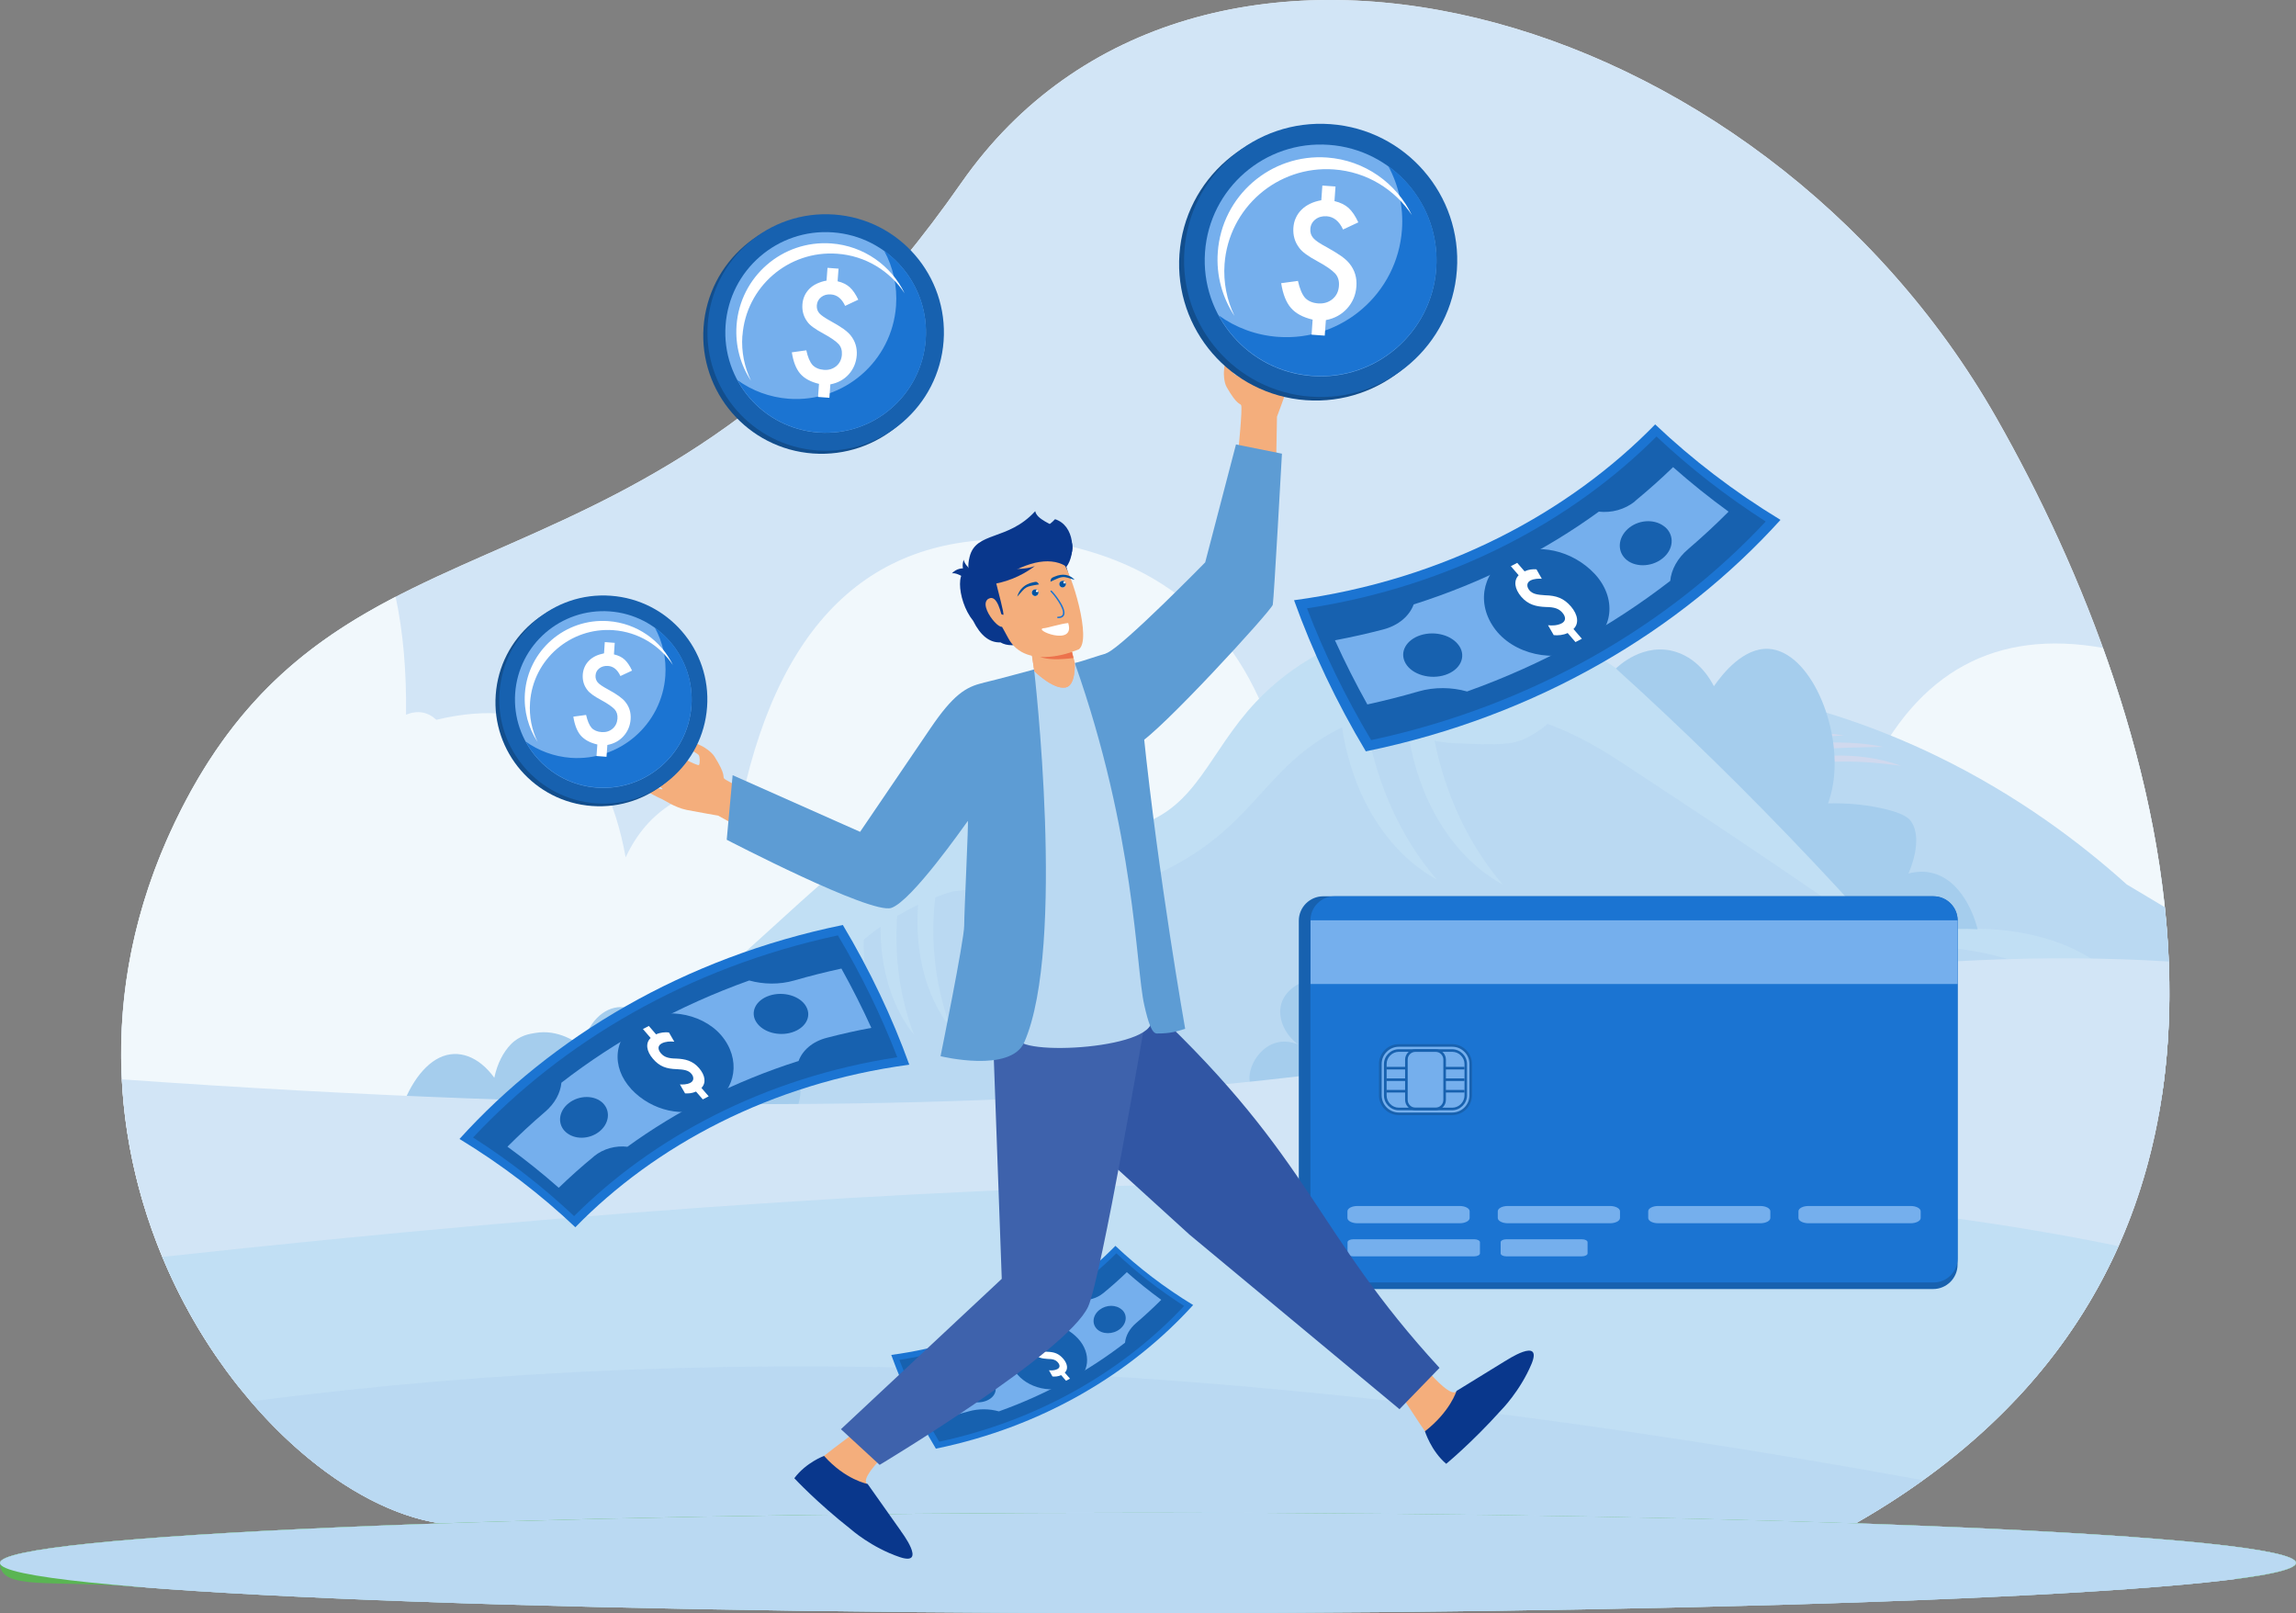 <?xml version="1.0" encoding="UTF-8"?>
<svg xmlns="http://www.w3.org/2000/svg" version="1.1" viewBox="0 0 2408.4 1691.9">
  <rect x="0" y="0" width="2408.4" height="1691.9" fill="#808080" stroke="none"/>
  <defs>
    <style>
      .cls-1, .cls-2 {
        fill: #1761af;
      }

      .cls-3 {
        fill: #fff;
      }

      .cls-3, .cls-4, .cls-5, .cls-6, .cls-7, .cls-8, .cls-9, .cls-10, .cls-11, .cls-12, .cls-13, .cls-14, .cls-15, .cls-16, .cls-17, .cls-18, .cls-19, .cls-20, .cls-21, .cls-22, .cls-23, .cls-24, .cls-25, .cls-26, .cls-2, .cls-27 {
        fill-rule: evenodd;
      }

      .cls-4 {
        fill: #ec724c;
      }

      .cls-5 {
        fill: #f3a992;
      }

      .cls-6 {
        fill: #0053a1;
      }

      .cls-28, .cls-20 {
        fill: #1b74d2;
      }

      .cls-7 {
        fill: #a0d7e7;
      }

      .cls-29, .cls-12 {
        fill: #75afed;
      }

      .cls-8 {
        fill: #5d9cd4;
      }

      .cls-9 {
        fill: #3e62ac;
      }

      .cls-10 {
        fill: #e7eff9;
      }

      .cls-11 {
        fill: #846b5e;
      }

      .cls-13 {
        fill: #09378c;
      }

      .cls-14 {
        fill: #f4ae7c;
      }

      .cls-15 {
        fill: #3156a4;
      }

      .cls-16 {
        fill: #bad9f2;
      }

      .cls-17 {
        fill: #d0d9ee;
      }

      .cls-18 {
        fill: #a5cded;
      }

      .cls-19 {
        fill: #5ab553;
      }

      .cls-21 {
        fill: #124e8d;
      }

      .cls-22 {
        fill: #0b70b8;
      }

      .cls-23 {
        fill: #d2e5f6;
      }

      .cls-24 {
        fill: #bcc9e7;
      }

      .cls-25 {
        fill: #c1dff4;
      }

      .cls-26 {
        fill: #f1f8fc;
      }

      .cls-27 {
        fill: #f0f6fb;
      }
    </style>
  </defs>
  <!-- Generator: Adobe Illustrator 28.6.0, SVG Export Plug-In . SVG Version: 1.2.0 Build 709)  -->
  <g>
    <g id="Layer_2">
      <g id="Layer_1-2">
        <g>
          <path class="cls-27" d="M1204.2,1586.4c280.1,0,537.9,4.2,742.4,11.2,500.6-286.1,327.3-843.9,147.5-1159.4C1844-.8,1252.9-158.6,1008.4,191.7,676.5,667.2,356.4,501.3,183.5,862.4c-172.9,361.1,89.7,707.3,278.3,735.2,204.6-7,462.3-11.2,742.4-11.2h0Z"/>
          <path class="cls-10" d="M1204.2,1586.4c665.1,0,1204.2,23.6,1204.2,52.7s-539.1,52.7-1204.2,52.7S0,1668.3,0,1639.2s539.1-52.7,1204.2-52.7h0Z"/>
          <path class="cls-23" d="M1204.2,1586.4c280.1,0,537.9,4.2,742.4,11.2,500.6-286.1,327.3-843.9,147.5-1159.4C1844-.8,1252.9-158.6,1008.4,191.7,676.5,667.2,356.4,501.3,183.5,862.4c-172.9,361.1,89.7,707.3,278.3,735.2,204.5-7,462.3-11.2,742.4-11.2h0Z"/>
          <path class="cls-26" d="M2267.8,1148.7c-344.5,396.7-1326,431.5-2041,273.8-96-140.3-145.1-347.7-43.4-560.2,60.9-127.2,140.1-189,231.6-236.5,7.9,37.3,11.5,78.5,10.9,123.7,12.2-4.8,22.8-3,31.8,5.4,110.2-26.3,176.4,21.8,198.6,144.3,22.7-49.1,64.7-75.2,125.9-78.1,46.4-190.6,154.4-274.5,324-251.7,125.3,23.9,204.3,100.1,237.2,228.6,56.1-113,136.2-127.9,240.2-44.8,113.1-77.4,218.2-56.4,315.4,62.9,21.1-10.6,41.3-11.5,60.8-2.9,51.8-109.1,133.8-153.7,246.1-133.7,53.3,147.6,85.3,312.7,61.9,469.2Z"/>
          <g>
            <path class="cls-16" d="M469,1178.9c597.6-3.6,1197.8-6,1795.4-9.6,12.2-67,13.8-135.8,7.7-204.4l-234.4-148.2c-58.5-25.5-128.2-50.1-207.8-67.9-132.7-29.6-249.4-30.3-338.8-22.6-16.1,1.5-40.1,4.9-68.3,12.9-116.3,33-133.6,96.7-236.3,139-79.3,32.7-89.1,2.1-190.8,42-69.6,27.3-116.6,60.7-136.7,74.3-72.8,49.8-191.2,115.9-390,184.3h0Z"/>
            <path class="cls-25" d="M1012.8,846c-62.4-24.5-192.3,126.9-298.2,209.8-49.5,38.7-128.8,90-245.6,123.2h76.9c35.5-7.6,74.8-18.8,116.7-35.5,93.1-37.3,165.1-88.5,216.4-132.6,12.9-13.8,30.8-30.3,54.1-45.3,24.8-16,47.9-25.2,65.7-30.6,73.8-9.8,112,9.8,162.3.8,7.7-1.4,29.1-8,55.4-20.4,99.5-46.9,107.8-109.6,186.3-150.1,64.4-33.3,126.2-25.9,153.7-22.7,1.3.2,2.9.4,4.8.6,69.1,10,118.3,42.3,144.6,59.7,55.8,36.9,156.1,102.1,282.9,191.4,27.2-2.6,146.8-10.5,236.2,85.3,18.8,20.2,33.1,41.4,43.9,61.4,2.8-20.6,4.7-41.4,5.7-62.3-18.4-18.6-46.9-47.2-63.7-60.9-26.6-21.7-89.4-59.9-218-36.6-90.8-86.9-181.7-173.8-272.5-260.8-23.4-20-62.5-48-115.4-61.8-88.6-23.2-209.7-5.1-287.6,77.6-49.5,52.6-61.7,110.3-124.1,129.5-32.9,10-69.5,6.3-69.5,6.3-5.2-.2-20.4-.9-40.4-4.6-38.1-6.9-65-19.1-70.6-21.3h0Z"/>
            <path class="cls-16" d="M1713.1,713.6c19.3,19.2,38.7,38.4,58.1,57.7,21.3-4.1,53.4-7.5,90.9.2,12.7,2.6,16.2,4.5,81.8,32.5,71.7,30.6,91.3,39.3,122.4,58.2,56.4,34.4,58.9,51.7,115.3,92.5,21.9,15.8,52.9,35.8,93.5,54.7-.8-19.3-2.2-38.6-4.2-57.9l-40-23.9c-47.8-43-114.2-93.5-199.7-134.9-127.4-61.7-242.6-76.5-318-79h0Z"/>
            <path class="cls-24" d="M2051,1106.2c.4,1.9,6,2.7,17.1,4.3,14,2,21,2.9,22.7,0,2.5-4.4-2.2-15.4-9.5-19.3-13-7.1-31.5,9.6-30.3,15.1h0Z"/>
            <path class="cls-24" d="M2145.3,1120.2c.2,1,3,1.4,8.6,2.2,7.1,1,10.6,1.5,11.5,0,1.3-2.2-1.1-7.8-4.8-9.8-6.6-3.6-15.9,4.8-15.3,7.6Z"/>
            <path class="cls-18" d="M461.1,1109.2c19.5-9.3,41.2-1.3,57.4,21.1,3.2-15.1,9.5-26.8,17.1-34.8,9.3-9.7,20-11.2,25.4-12.1,24.7-4.5,44.6,10.1,50.4,14.8,4.1-24.8,21.5-42.1,39.9-42,18.3,0,29.8,17.2,31.3,19.4,1.6-4.4,5-12.2,11.9-19.2,2-2,9.7-10,19.1-11.1,13.9-1.6,28.3,8.7,37,29,4.8-7.7,9.6-9.6,12-10.1,12.1-2.9,28.3,11.3,36.7,37.2,20.2.7,36.6,16.1,39.8,35.6,3.5,21.1-10,37.2-11.4,38.8-137.1,1.1-274.2,2.2-411.3,3.2,8.2-34.1,25.2-60.5,44.7-69.8h0Z"/>
            <path class="cls-25" d="M987.1,906.3c-3.9,16.3-8.7,43-8,76.2,1,45.7,12.1,79.5,18.4,95.9-7.4-9-19.5-26.6-27.5-54.7-14.5-51.1-4.4-98.7-1.6-110.6,6.2-2.3,12.5-4.5,18.8-6.7h0Z"/>
            <path class="cls-25" d="M948.4,913.2c-3.9,16.3-8.8,43-8,76.2,1,45.7,12,79.4,18.4,95.8-7.4-9-19.6-26.6-27.5-54.7-14.6-51.1-4.4-98.7-1.6-110.6,6.3-2.3,12.5-4.5,18.8-6.8h0Z"/>
            <path class="cls-25" d="M914,917.8c-3.9,16.4-8.7,43-8,76.2,1,45.7,12.1,79.5,18.4,95.8-7.4-9-19.5-26.6-27.5-54.7-14.5-51.1-4.4-98.7-1.6-110.6,6.3-2.3,12.5-4.5,18.8-6.8h0Z"/>
            <path class="cls-25" d="M876.5,937.1c-3.9,16.4-8.7,43-8,76.2,1,45.7,12,79.5,18.4,95.9-7.4-9.1-19.5-26.6-27.5-54.7-14.6-51.1-4.4-98.7-1.6-110.6,6.3-2.3,12.5-4.5,18.8-6.8h0Z"/>
            <path class="cls-16" d="M1135.4,871.8c48,27.6,120.6,78.6,185,168.1,34.4,47.7,57.9,95.1,74,134.1-62.1,0-124.8.9-186.8.9,4.7-17.1,26.1-100.7-12.4-188.2-35.7-81.1-98.4-112.5-114.3-119.9,18.1,1.6,36.3,3.3,54.4,4.9h0Z"/>
            <path class="cls-25" d="M1637.7,733.4c2.2-27-31.4-58.1-57.8-56.1-13.4,1-20.1,10.1-37.7,7.7-12.7-1.7-12.7-7-25.2-8.3-17-1.8-37.9,5.8-41.4,19.6-.7,2.7-.6,5.1-.4,6.9-1.9,2-4.8,5.8-4.5,10.2.3,3.8,2.8,6.2,4.9,8.4.6.6,12.1,11,14.3,19.6,2.7,10.8-2.2,19.7.9,26.3,3.5,7.5,13,10.9,40.4,12,37.2,1.5,55.9,2.3,72.4-7,9.3-5.2,32.5-18.2,34.2-39.3h0Z"/>
            <path class="cls-25" d="M1894.6,1130c1.4-2.4,10.7-17.2,14.7-28.6,1.2-3.4,1.7-5.8,1.8-6.3,1.1-5.8.1-10.2,1.8-23.6,2.9-22.4,18.2-43.1,18.2-43.1,1.7-2.1,4-5,7-8.3,4.9-5.5,13.4-14.2,27.8-24.7,16.6-12.1,25-18.2,35.2-18.5,8.3-.2,15.2,2.6,19.7,4.9-9.3,1.6-18.7,3.2-28,4.8-1.9,2.2-3.8,4.4-5.8,6.6-4.2,1.3-10.3,3.4-16.7,7.1-25.8,15.1-28.7,40-29.4,45.6-1.6,13.4.5,35.1,12.3,38.1,4.9,1.3,8.6-1.8,18.7-3.7,13-2.4,24.8-.5,33.2,1.7-6.7,4.9-16.1,12.3-26.2,22.4-8.8,8.7-9.2,10.6-9.3,11.7-1.2,15.4,50.4,29.8,65.7,34,55,15.3,97.2,16.3,97.2,17.9,0,.8-51.7,1.6-237.6,1.6-7.8-20-4.8-32.1-.3-39.6h0Z"/>
            <path class="cls-24" d="M1966.1,1150.3c10.8-6.5,22.3-10.6,33.9-13.5,11.7-2.8,23.6-4.4,35.5-4.7,11.9-.3,23.9.7,35.6,2.9,11.8,2.4,23.4,5.8,34.4,11.8-12.1,2-23.7,2.7-35.3,3.4-11.6.6-23,1-34.4,1.3-11.4.2-22.9.4-34.4.4-11.6,0-23.2-.2-35.4-1.6h0Z"/>
            <path class="cls-16" d="M1984.5,990.5c-44.6-25.8-83.5-37.3-111.8-42.9-173.1-34.3-341.8,72.9-401.8,111-26.5,16.8-66,41.2-125.9,68.9-29.7,13.8-70.3,28.6-121.7,36.7-.6,2.6-1.3,5.1-1.9,7.7,57.8.3,115.2,1.8,173.1,2.1,34,.2,68.5-.8,102.5-.6,23.8-60.9,54.7-100,78.6-124,154.1-155.3,390.7-66.2,408.9-59h0Z"/>
            <path class="cls-24" d="M1454.8,1135.5c27.7-9.3,55.9-16.3,84.4-21.6,14.2-2.8,28.6-4.8,42.9-6.8,14.3-1.9,28.8-3.2,43.2-4.4,14.4-1,28.8-1.7,43.3-2,14.4,0,28.9-.2,43.3.6,28.9,1.1,57.7,3.9,86.2,9.1-28.8.2-57.5.2-86.2.9-14.3.5-28.7.8-43,1.6-14.3.6-28.6,1.4-42.9,2.6-14.3.9-28.6,2.2-42.8,3.7-14.3,1.3-28.5,3-42.8,4.7-28.5,3.4-57,7.6-85.6,11.7h0Z"/>
            <path class="cls-16" d="M1366.3,1123.4c26.5-10.9,53.7-19.5,81.2-26.3,13.8-3.5,27.7-6.2,41.6-9,13.9-2.4,27.9-4.7,41.9-6.4,14-1.7,28.1-3,42.2-3.9,14.1-.8,28.2-1.4,42.3-1.3,28.2,0,56.4,1.7,84.3,5.8-28.2,1.2-56.1,2.4-84.1,4.3-14,1.1-27.9,2-41.8,3.4-13.9,1.3-27.8,2.7-41.7,4.5-27.8,3.3-55.4,7.7-83.1,12.5-27.6,4.9-55.2,10.7-82.9,16.5h0Z"/>
            <path class="cls-16" d="M1398.6,1099.3c17.9-10.9,36.9-19.4,56.4-26.3,9.7-3.5,19.6-6.2,29.5-8.9,9.9-2.5,20-4.5,30.1-6.2,10.1-1.5,20.3-2.8,30.4-3.6,10.2-.6,20.4-1.1,30.6-.8,20.4.4,40.7,2.6,60.6,7.3-20.3.6-40.4,1.2-60.4,2.7-10,.9-20,1.6-29.9,2.9-9.9,1.1-19.9,2.5-29.7,4.1-9.9,1.5-19.8,3.4-29.6,5.4-9.9,1.9-19.6,4.4-29.4,6.7-19.6,4.9-39,10.7-58.6,16.6h0Z"/>
            <path class="cls-24" d="M1500.8,1170.1c27-11.4,55-19.8,83.4-25.7,14.2-3.1,28.6-5.2,42.9-7.1,14.4-1.7,28.8-2.7,43.3-3.4,14.5-.4,28.9-.3,43.4.3,14.4.8,28.9,1.9,43.2,4,28.7,3.9,57.1,10.3,84.7,19.8-28.6-4.2-57-7.8-85.5-9.8-14.3-.8-28.5-1.7-42.8-1.8-14.3-.3-28.5-.2-42.8.4-28.5.9-56.9,3.6-85.2,7.5-28.4,4-56.5,9.6-84.8,15.8h0Z"/>
            <path class="cls-25" d="M1498.1,714.2c.4,22.9,3.3,59.4,16.7,101.3,18.3,57.7,46.6,94.8,61.6,112.3-13.8-7.6-37.8-23.5-59.5-55-39.7-57.3-42.7-123.5-43-140.1,8.1-6.2,16.2-12.4,24.3-18.6h0Z"/>
            <path class="cls-25" d="M1428.8,708.8c.4,22.9,3.3,59.4,16.7,101.3,18.3,57.7,46.5,94.8,61.6,112.3-13.9-7.6-37.8-23.5-59.5-55-39.7-57.3-42.7-123.5-43-140.1,8.1-6.2,16.2-12.4,24.3-18.6h0Z"/>
            <path class="cls-17" d="M1831.2,793.8c11.6-4.1,23.5-7.2,35.4-9.5,12-2.4,24.1-3.9,36.2-4.8,12.1-.8,24.3-1.1,36.5-.5,12.1.5,24.2,1.8,36.2,4.3-12.2.3-24.2.4-36.2.8-12.1.5-24.1,1-36.1,1.9-12,.8-24,2-36,3.4-12,1.3-24,3-36.1,4.5h0Z"/>
            <path class="cls-17" d="M1794.1,788.7c11.1-4.8,22.5-8.5,34.1-11.5,5.8-1.6,11.6-2.7,17.5-3.9,5.9-1.1,11.7-2,17.7-2.7,11.8-1.4,23.7-2.2,35.5-2.1,11.9,0,23.7.9,35.4,2.8-11.8.8-23.6,1.3-35.3,2.2-11.7.9-23.4,2-35.1,3.5-11.7,1.3-23.3,3.2-34.9,5.1-11.6,2-23.2,4.3-34.9,6.5h0Z"/>
            <path class="cls-11" d="M1807.6,778.6c7.4-4.8,15.4-8.5,23.6-11.4,8.2-3,16.6-5,25.1-6.5,4.2-.6,8.5-1.2,12.8-1.5,4.3-.2,8.6-.4,12.8-.2,8.6.2,17.2,1.3,25.5,3.5-8.5.5-17,.8-25.3,1.6-8.4.7-16.7,1.7-25,3.1-8.3,1.3-16.5,3-24.8,4.9-8.2,2-16.4,4.3-24.7,6.6h0Z"/>
            <path class="cls-17" d="M1850.6,808.3c11.3-5,23.1-8.6,35-11.2,6-1.3,12-2.2,18.1-3.1,6.1-.8,12.2-1.2,18.3-1.5,12.2-.4,24.4.2,36.5,1.9,12.1,1.7,24,4.5,35.6,8.7-12.1-1.6-24-2.9-36-3.7-12-.7-24-1-35.9-.5-11.9.3-23.9,1.5-35.8,3-11.9,1.6-23.8,3.8-35.7,6.2h0Z"/>
            <path class="cls-18" d="M1694.9,701.2c1.9-1.9,29.4-28.6,63.7-17.3,24.8,8.1,36.6,30.7,39.2,35.8,9.6-13.9,31.4-40.7,57.5-39.2,43.3,2.6,76.7,81.5,67.7,140.5-1.4,9-3.6,16.3-5.4,21.6,20.7-.6,38.4,1.5,52.4,4.3,27.7,5.5,32.9,11.9,34.8,14.8,12.6,18.6-1.2,50.5-2.9,54.4,6.9-1.8,16.4-3.1,26.8,0,34.2,10,45.1,55.8,45.7,58.5-13-.7-27.6-.6-43.5.8-20.6,1.9-38.9,5.6-54.4,9.9-24.3-27.4-49.5-54.9-75.5-82.4-69.6-73.7-138.6-140.9-206.1-201.9h0Z"/>
            <path class="cls-18" d="M1457.6,1070.8c-2.6-3.5-44.3-56.8-84.9-43.3-4.6,1.5-26,8.6-29.4,28.4-2.3,13.9,5,29.6,18.5,39.6-3-1.3-15.1-6.2-28.3,0-14.1,6.6-23.1,22.8-22.9,35.8.4,21.2,25.1,43.9,61.8,42,6.9-14.8,16.9-31.3,30.7-49.5,19.2-25.2,39.2-42.2,54.4-53.1h0Z"/>
          </g>
          <path class="cls-23" d="M250.3,1454.4l1864.1,13.5c125.8-133.3,167.1-296,160.6-459.5-254-15.8-558.5,24.3-913.7,120.5-318.2,37.7-729.3,38.7-1233.5,3.1,6.4,126.2,56.4,239.2,122.5,322.5h0Z"/>
          <path class="cls-25" d="M2222.2,1306.9c-448.6-92.8-1132.6-89-2051.9,11.3,64.4,154.8,188.8,264.2,291.5,279.4,204.6-7,462.3-11.2,742.4-11.2s537.9,4.2,742.4,11.2c139.2-79.6,226.3-180.2,275.6-290.7h0Z"/>
          <path class="cls-16" d="M263,1469.8c523.3-68.3,1071.6-41.8,1754,82.6-21.8,15.7-45.2,30.8-70.4,45.2-204.6-7-462.3-11.2-742.4-11.2s-537.9,4.2-742.4,11.2c-64.4-9.5-137.4-56.2-198.7-127.8h0Z"/>
          <g>
            <path class="cls-7" d="M1204.2,1586.4c665.1,0,1204.2,23.6,1204.2,52.7s-539.1,52.7-1204.2,52.7S0,1668.3,0,1639.2s539.1-52.7,1204.2-52.7h0Z"/>
            <path class="cls-19" d="M144.1,1664.2l2203.9-8.5c39.1-5.2,60.4-10.8,60.4-16.5,0-29.1-539.1-52.7-1204.2-52.7S0,1610.1,0,1639.2s52.2,17.6,144.1,25h0Z"/>
            <path class="cls-16" d="M1204.2,1586.4c665.1,0,1204.2,23.6,1204.2,52.7s-539.1,52.7-1204.2,52.7S0,1668.3,0,1639.2s539.1-52.7,1204.2-52.7h0Z"/>
          </g>
          <g>
            <g>
              <path class="cls-21" d="M738,343c4.9-68.3,64.3-119.7,132.6-114.8,68.3,4.9,119.7,64.3,114.8,132.6-4.9,68.3-64.3,119.7-132.6,114.8s-119.7-64.3-114.8-132.6h0Z"/>
              <path class="cls-22" d="M756.7,344.4c4.2-58,54.5-101.6,112.5-97.4,58,4.2,101.6,54.5,97.4,112.5-4.2,58-54.5,101.6-112.5,97.4-58-4.2-101.6-54.5-97.4-112.5h0Z"/>
              <path class="cls-22" d="M923,266.3c9.3,17.1,13.9,36.9,12.4,57.7-4.2,58-54.5,101.6-112.5,97.4-20.1-1.5-38.5-8.5-53.8-19.5,16.6,30.5,47.8,52.1,85,54.8,58,4.2,108.3-39.4,112.5-97.4,2.7-37.8-14.9-72.4-43.6-93.1h0Z"/>
              <path class="cls-22" d="M774.4,355.3c3.7-51.2,48.2-89.7,99.3-86,29.9,2.1,55.5,18.2,70.8,41.5-14-28.9-42.6-49.8-77-52.3-51.2-3.7-95.6,34.8-99.3,86-1.5,21.3,4.2,41.4,15.1,57.9-6.8-14.2-10.2-30.2-9-47.1h0Z"/>
              <path class="cls-22" d="M875.2,284.8l-1,13.4c5.3,1.2,9.6,3.4,12.8,6.3s6.2,7.3,8.9,13l-13.8,6.5c-3.5-7.6-8.5-11.6-14.9-12-4-.3-7.4.7-10.2,2.8-2.8,2.2-4.3,5-4.6,8.6-.2,3.2.6,6,2.6,8.3,1.9,2.2,6,5,12.2,8.4,5.3,2.9,9.7,5.6,13.1,8,3.4,2.5,6,4.8,7.7,7,4.7,5.9,6.8,12.8,6.3,20.7-.5,7.7-3.4,14.4-8.4,20-5,5.5-11.4,9-19.3,10.5l-1,14.1-11.9-.9,1-13.7c-8.8-2.1-15.4-5.6-19.7-10.7-4.3-5-7.3-12.5-8.8-22.4l15.2-2.1c1.5,7.1,3.7,12.2,6.4,15.4,2.9,3,6.9,4.8,12,5.1,5,.4,9.3-1,12.9-3.9,3.5-2.9,5.5-6.9,5.9-12,.3-4.5-.8-8.2-3.4-11.1-1.3-1.4-3.3-3.1-5.9-4.9-2.6-1.9-6-3.9-10.2-6.2-8.5-4.6-14.1-8.6-16.6-12.2-4.1-5.3-5.8-11.4-5.3-18.3.2-3.3,1-6.3,2.2-9,1.2-2.7,2.9-5.2,5.1-7.4,2.2-2.1,4.7-4,7.8-5.4s6.4-2.5,10.2-3.2l1-13.4,11.9.9h0Z"/>
            </g>
            <g>
              <path class="cls-2" d="M742.4,339.8c4.9-68.3,64.3-119.7,132.6-114.8,68.3,4.9,119.7,64.3,114.8,132.6-4.9,68.3-64.3,119.7-132.6,114.8s-119.7-64.3-114.8-132.6h0Z"/>
              <path class="cls-12" d="M761.1,341.1c4.2-58,54.5-101.6,112.5-97.4,58,4.2,101.6,54.5,97.4,112.5s-54.5,101.6-112.5,97.4c-58-4.2-101.6-54.5-97.4-112.5h0Z"/>
              <path class="cls-20" d="M927.5,263.1c9.3,17.1,13.9,36.9,12.4,57.7-4.2,58-54.5,101.6-112.5,97.4-20.1-1.5-38.5-8.5-53.8-19.5,16.5,30.5,47.8,52.1,85,54.8,58,4.2,108.3-39.4,112.5-97.4,2.7-37.8-14.9-72.4-43.6-93.1h0Z"/>
              <path class="cls-3" d="M778.8,352.1c3.7-51.2,48.2-89.7,99.3-86,29.9,2.1,55.5,18.2,70.8,41.5-14-28.9-42.7-49.8-77-52.3-51.2-3.7-95.6,34.8-99.3,86-1.5,21.3,4.2,41.4,15.1,57.9-6.8-14.2-10.2-30.2-9-47.1h0Z"/>
              <path class="cls-3" d="M879.6,281.6l-1,13.4c5.3,1.2,9.6,3.4,12.8,6.3,3.2,2.9,6.2,7.3,8.9,13l-13.8,6.5c-3.5-7.6-8.5-11.6-14.9-12-4-.3-7.4.6-10.2,2.8-2.8,2.2-4.3,5-4.6,8.6-.2,3.2.6,6,2.6,8.3,1.9,2.2,6,5,12.2,8.4,5.3,2.9,9.7,5.6,13.1,8,3.4,2.5,6,4.8,7.7,7,4.7,5.9,6.8,12.8,6.3,20.7-.6,7.7-3.4,14.4-8.4,20-5,5.5-11.4,9-19.3,10.5l-1,14.1-11.9-.9,1-13.7c-8.8-2.1-15.4-5.7-19.7-10.7-4.3-5-7.3-12.5-8.8-22.4l15.2-2.1c1.5,7.1,3.7,12.2,6.5,15.4,2.9,3,6.9,4.7,12,5.1,5,.4,9.3-1,12.9-3.9,3.5-2.9,5.5-6.9,5.9-12,.3-4.5-.8-8.2-3.4-11.1-1.3-1.4-3.3-3.1-5.9-4.9-2.6-1.9-6-3.9-10.2-6.2-8.5-4.6-14.1-8.6-16.6-12.2-4-5.3-5.8-11.4-5.3-18.3.2-3.3,1-6.3,2.2-9,1.2-2.7,3-5.2,5.1-7.4,2.2-2.1,4.7-4,7.8-5.4s6.4-2.6,10.2-3.2l1-13.4,11.9.9h0Z"/>
            </g>
          </g>
          <g>
            <g>
              <path class="cls-20" d="M1867.6,545.3c-104.2,115.1-254.1,205.7-434.9,242.7-30.9-51.6-56-104.8-75.3-158.5,158.1-21.3,289-92.4,378.8-184.4,39,37,83,70.7,131.4,100.1h0Z"/>
              <path class="cls-2" d="M1852.1,547c-100.8,107.8-243.2,192.7-413.8,229.2-26.9-45.1-49.4-91.4-67.3-138.2,151.7-23.2,278-91.7,366.6-180.2,34.5,32.5,72.8,62.4,114.5,89.1h0Z"/>
              <path class="cls-12" d="M1715.2,525.6c-10.8,8.9-25,12.5-38.1,11-56,40.7-121.3,74.2-194.2,97.3-4.4,11.9-15.6,22-32.1,26.3-16.5,4.3-33.3,8.1-50.5,11.3,10.3,22.6,21.6,45.1,34,67.3,18.2-4,36-8.5,53.5-13.6,16.9-4.9,35.2-4.5,51.1,0,80-28.6,151.6-68.4,213.1-116,1.1-11.7,7.5-23.7,18.7-33.2,14.8-12.7,29-25.8,42.5-39.4-20.4-14.8-39.8-30.4-58.2-46.7-12.6,12.2-25.9,24.1-39.8,35.5h0Z"/>
              <path class="cls-2" d="M1672.7,601.8c23.1,24.8,21,59.8-10,77.3-30.9,17.5-76.2,7.4-95.8-21.1-19.8-28.5-9.5-61.7,17.9-75.5,27.5-13.8,64.6-5.5,87.9,19.3h0Z"/>
              <path class="cls-2" d="M1530.7,677.5c7.4,11.2,1.3,25-14.6,30.3-15.9,5.3-34.9-.3-41.7-12.1-6.8-11.8.7-24.8,15.9-29.6,15.2-4.7,32.8.1,40.3,11.3h0Z"/>
              <path class="cls-2" d="M1746.9,553c9.7,8.7,8.8,23.4-3.2,32.8-11.9,9.4-29.8,9.3-39,0-9.2-9.4-6.7-23.9,4.6-32.6,11.4-8.7,27.8-8.8,37.5-.2Z"/>
            </g>
            <path class="cls-3" d="M1611.6,597.1c-3.5-.3-7.9,0-12.4,2.1l-7.7-8.9-6.7,3.5,8.2,9.5c-5.5,5.7-4.3,14.3,2.7,22.5,7.3,8.5,15.8,10.4,25.7,10.8,9.2.1,13.8,1.7,17.5,6,3.6,4.2,4,8.7-.9,11.2-4.3,2.2-9.9,2.5-14.2,1.9l6,10.4c4.2.5,10.1,0,14.6-2.2l8.2,9.5,6.7-3.5-8.8-10.2c6.1-5.8,4.7-15-2.6-23.6-7.5-8.7-15.2-11.5-27.1-11.8-8.2-.5-13.2-1.3-16.5-5.2-2.8-3.3-3.4-7.9,1.1-10.3,4-2,8.8-2,11.9-1.8l-5.8-10.2h0Z"/>
          </g>
          <g>
            <g>
              <path class="cls-20" d="M482,1194.5c96.3-106.4,235-190.2,402.1-224.4,28.5,47.7,51.8,96.9,69.7,146.5-146.2,19.7-267.2,85.4-350.3,170.5-36.1-34.2-76.7-65.3-121.5-92.6h0Z"/>
              <path class="cls-2" d="M496.3,1192.9c93.3-99.6,224.8-178.1,382.6-211.9,24.9,41.7,45.6,84.5,62.3,127.8-140.3,21.4-257.1,84.8-339,166.6-31.9-30-67.3-57.7-105.9-82.4h0Z"/>
              <path class="cls-12" d="M622.9,1212.8c10-8.2,23.2-11.6,35.2-10.1,51.8-37.6,112.2-68.6,179.6-90,4-11,14.4-20.4,29.6-24.3,15.3-4,30.8-7.5,46.7-10.4-9.5-20.9-20-41.7-31.4-62.2-16.8,3.7-33.3,7.8-49.5,12.5-15.6,4.5-32.5,4.1-47.2,0-73.9,26.4-140.2,63.2-197,107.2-1,10.8-6.9,21.9-17.3,30.7-13.7,11.7-26.8,23.9-39.3,36.4,18.8,13.7,36.8,28.1,53.8,43.1,11.7-11.3,24-22.3,36.8-32.8h0Z"/>
              <path class="cls-2" d="M662.2,1142.2c-21.4-23-19.4-55.3,9.2-71.4,28.6-16.2,70.4-6.8,88.6,19.5,18.3,26.3,8.8,57-16.6,69.8-25.5,12.8-59.8,5.1-81.3-17.9h0Z"/>
              <path class="cls-2" d="M793.5,1072.2c-6.9-10.3-1.2-23.1,13.5-28,14.7-4.9,32.3.3,38.5,11.2,6.3,10.9-.7,22.9-14.7,27.3-14,4.4-30.4-.1-37.3-10.5h0Z"/>
              <path class="cls-2" d="M593.6,1187.4c-9-8-8.1-21.7,2.9-30.4,11-8.7,27.5-8.6,36,0,8.5,8.7,6.2,22.1-4.3,30.1-10.5,8-25.7,8.2-34.7.2h0Z"/>
            </g>
            <path class="cls-3" d="M718.6,1146.7c3.2.2,7.3,0,11.5-1.9l7.1,8.2,6.2-3.2-7.6-8.8c5.1-5.3,4-13.2-2.5-20.8-6.7-7.8-14.6-9.6-23.8-10-8.5-.1-12.8-1.6-16.2-5.5-3.3-3.9-3.7-8,.8-10.4,4-2.1,9.2-2.3,13.2-1.8l-5.6-9.7c-3.9-.5-9.3,0-13.5,2l-7.6-8.8-6.2,3.2,8.1,9.4c-5.7,5.4-4.4,13.9,2.4,21.8,6.9,8.1,14.1,10.6,25.1,10.9,7.6.4,12.2,1.2,15.2,4.8,2.6,3,3.2,7.3-1,9.5-3.7,1.9-8.2,1.9-11,1.7l5.4,9.4h0Z"/>
          </g>
          <g>
            <g>
              <g>
                <path class="cls-2" d="M1388,940h639.8c14.1,0,25.6,11.5,25.6,25.6v360.7c0,14.1-11.5,25.6-25.6,25.6h-639.8c-14.1,0-25.6-11.5-25.6-25.6v-360.7c0-14.1,11.5-25.6,25.6-25.6Z"/>
                <path class="cls-22" d="M1408,1265.7h129.4c3.3,0,6.1,2.7,6.1,6.1v22.7c0,3.3-2.7,6.1-6.1,6.1h-129.4c-3.3,0-6.1-2.7-6.1-6.1v-22.7c0-3.3,2.7-6.1,6.1-6.1h0ZM1571.4,1265.7h80.9c3.3,0,6.1,2.7,6.1,6.1v22.7c0,3.3-2.7,6.1-6.1,6.1h-80.9c-3.3,0-6.1-2.7-6.1-6.1v-22.7c0-3.3,2.7-6.1,6.1-6.1h0ZM1412.6,1198.5h109.1c5.9,0,10.7,4.8,10.7,10.6v13.8c0,5.8-4.8,10.6-10.7,10.6h-109.1c-5.8,0-10.7-4.8-10.7-10.6v-13.8c0-5.8,4.8-10.6,10.7-10.6h0ZM1894.2,1198.5h109.1c5.9,0,10.7,4.8,10.7,10.6v13.8c0,5.8-4.8,10.6-10.7,10.6h-109.1c-5.8,0-10.7-4.8-10.7-10.6v-13.8c0-5.8,4.8-10.6,10.7-10.6h0ZM1733.6,1198.5h109.1c5.8,0,10.7,4.8,10.7,10.6v13.8c0,5.8-4.8,10.6-10.7,10.6h-109.1c-5.8,0-10.7-4.8-10.7-10.6v-13.8c0-5.8,4.8-10.6,10.7-10.6h0ZM1573.1,1198.5h109.1c5.9,0,10.7,4.8,10.7,10.6v13.8c0,5.8-4.8,10.6-10.7,10.6h-109.1c-5.8,0-10.7-4.8-10.7-10.6v-13.8c0-5.8,4.8-10.6,10.7-10.6Z"/>
              </g>
              <g>
                <path class="cls-28" d="M1399.8,940h628.5c13.9,0,25.2,11.3,25.2,25.2v354.6c0,13.9-11.3,25.2-25.2,25.2h-628.5c-13.9,0-25.2-11.3-25.2-25.2v-354.6c0-13.9,11.3-25.2,25.2-25.2h0Z"/>
                <path class="cls-12" d="M1419.4,1299.7h127.1c3.3,0,5.9,1.4,5.9,3.1v11.7c0,1.7-2.7,3.1-5.9,3.1h-127.1c-3.3,0-5.9-1.4-5.9-3.1v-11.7c0-1.7,2.7-3.1,5.9-3.1h0ZM1580,1299.7h79.4c3.3,0,5.9,1.4,5.9,3.1v11.7c0,1.7-2.7,3.1-5.9,3.1h-79.4c-3.3,0-5.9-1.4-5.9-3.1v-11.7c0-1.7,2.7-3.1,5.9-3.1h0ZM1423.9,1264.8h107.2c5.8,0,10.5,2.5,10.5,5.5v7.1c0,3-4.7,5.5-10.5,5.5h-107.2c-5.7,0-10.5-2.5-10.5-5.5v-7.1c0-3,4.7-5.5,10.5-5.5h0ZM1897,1264.8h107.2c5.8,0,10.5,2.5,10.5,5.5v7.1c0,3-4.7,5.5-10.5,5.5h-107.2c-5.7,0-10.5-2.5-10.5-5.5v-7.1c0-3,4.7-5.5,10.5-5.5h0ZM1739.3,1264.8h107.2c5.8,0,10.5,2.5,10.5,5.5v7.1c0,3-4.7,5.5-10.5,5.5h-107.2c-5.7,0-10.4-2.5-10.4-5.5v-7.1c0-3,4.7-5.5,10.4-5.5h0ZM1581.6,1264.8h107.2c5.8,0,10.5,2.5,10.5,5.5v7.1c0,3-4.7,5.5-10.5,5.5h-107.2c-5.7,0-10.5-2.5-10.5-5.5v-7.1c0-3,4.7-5.5,10.5-5.5h0Z"/>
              </g>
              <rect class="cls-29" x="1374.7" y="965.2" width="678.8" height="66.8"/>
            </g>
            <g>
              <path class="cls-12" d="M1523.3,1096.5h-55.9c-10.7,0-19.5,8.8-19.5,19.4v32.8c0,10.7,8.8,19.4,19.5,19.4h55.9c10.7,0,19.4-8.8,19.4-19.4v-32.8c0-10.7-8.8-19.4-19.4-19.4Z"/>
              <path class="cls-2" d="M1523.3,1097.8h-55.9c-5,0-9.5,2-12.8,5.3-3.3,3.3-5.3,7.8-5.3,12.8v32.8c0,5,2,9.5,5.3,12.8,3.3,3.3,7.8,5.3,12.8,5.3h55.9c5,0,9.5-2,12.8-5.3h0c3.3-3.3,5.3-7.8,5.3-12.8v-32.8c0-5-2-9.5-5.3-12.8-3.3-3.3-7.8-5.3-12.8-5.3h0ZM1467.3,1095.1h55.9c5.7,0,10.9,2.3,14.7,6.1,3.8,3.8,6.1,9,6.1,14.7v32.8c0,5.7-2.3,10.9-6.1,14.7h0c-3.8,3.8-9,6.1-14.7,6.1h-55.9c-5.7,0-10.9-2.3-14.7-6.1-3.8-3.8-6.1-9-6.1-14.7v-32.8c0-5.7,2.3-10.9,6.1-14.7,3.8-3.8,9-6.1,14.7-6.1h0Z"/>
              <path class="cls-2" d="M1523.3,1103.1h-55.9c-3.5,0-6.7,1.4-9.1,3.8-2.3,2.3-3.8,5.5-3.8,9.1v32.8c0,3.5,1.4,6.7,3.8,9.1,2.3,2.3,5.5,3.8,9.1,3.8h55.9c3.5,0,6.7-1.4,9.1-3.8,2.3-2.3,3.8-5.6,3.8-9.1v-32.8c0-3.5-1.4-6.7-3.8-9.1-2.3-2.3-5.5-3.8-9.1-3.8h0ZM1467.3,1100.4h55.9c4.3,0,8.2,1.8,11,4.6,2.8,2.8,4.6,6.7,4.6,11v32.8c0,4.3-1.8,8.2-4.6,11-2.8,2.8-6.7,4.6-11,4.6h-55.9c-4.3,0-8.2-1.8-11-4.6-2.8-2.8-4.6-6.7-4.6-11v-32.8c0-4.3,1.8-8.2,4.6-11,2.8-2.8,6.7-4.6,11-4.6Z"/>
              <path class="cls-2" d="M1484.8,1100.4h21c3,0,5.7,1.2,7.7,3.2,2,2,3.2,4.7,3.2,7.7v42.2c0,3-1.2,5.7-3.2,7.7h0c-2,2-4.7,3.2-7.7,3.2h-21c-3,0-5.7-1.2-7.7-3.2h0c-2-2-3.2-4.7-3.2-7.7v-42.2c0-3,1.2-5.7,3.2-7.7h0c2-2,4.7-3.2,7.7-3.2h0ZM1505.8,1103.1h-21c-2.2,0-4.3.9-5.8,2.4h0c-1.5,1.5-2.4,3.5-2.4,5.8v42.2c0,2.2.9,4.3,2.4,5.8h0c1.5,1.5,3.5,2.4,5.8,2.4h21c2.2,0,4.3-.9,5.8-2.4h0c1.5-1.5,2.4-3.5,2.4-5.8v-42.2c0-2.2-.9-4.3-2.4-5.8s-3.5-2.4-5.8-2.4Z"/>
              <rect class="cls-1" x="1454.1" y="1118.9" width="21.2" height="2.7"/>
              <rect class="cls-1" x="1454.1" y="1131" width="21.2" height="2.7"/>
              <rect class="cls-1" x="1454.1" y="1143.1" width="21.2" height="2.7"/>
              <rect class="cls-1" x="1515" y="1118.9" width="21.2" height="2.7"/>
              <rect class="cls-1" x="1515" y="1131" width="21.2" height="2.7"/>
              <rect class="cls-1" x="1515" y="1143.1" width="21.2" height="2.7"/>
            </g>
          </g>
          <g>
            <g>
              <path class="cls-20" d="M1251.6,1368.6c-64.7,71.4-157.7,127.7-269.9,150.7-19.2-32-34.8-65-46.8-98.3,98.1-13.2,179.4-57.3,235.1-114.4,24.2,22.9,51.5,43.8,81.6,62.1h0Z"/>
              <path class="cls-2" d="M1242,1369.7c-62.6,66.9-150.9,119.6-256.8,142.3-16.7-28-30.6-56.7-41.8-85.8,94.1-14.4,172.6-56.9,227.6-111.8,21.4,20.2,45.2,38.7,71.1,55.3Z"/>
              <path class="cls-12" d="M1157.1,1356.3c-6.7,5.5-15.5,7.8-23.6,6.8-34.8,25.2-75.3,46.1-120.5,60.4-2.7,7.4-9.7,13.7-19.9,16.3-10.2,2.7-20.7,5-31.3,7,6.4,14.1,13.4,28,21.1,41.8,11.3-2.4,22.3-5.3,33.2-8.4,10.5-3,21.8-2.8,31.7,0,49.6-17.7,94.1-42.5,132.3-72,.7-7.3,4.7-14.7,11.6-20.6,9.2-7.9,18-16,26.4-24.4-12.6-9.2-24.7-18.9-36.1-29-7.8,7.6-16.1,14.9-24.7,22h0Z"/>
              <path class="cls-2" d="M1130.7,1403.7c14.3,15.4,13,37.1-6.2,48-19.2,10.9-47.3,4.6-59.5-13.1-12.3-17.7-5.9-38.3,11.1-46.9,17.1-8.6,40.1-3.4,54.6,12h0Z"/>
              <path class="cls-2" d="M1042.5,1450.7c4.6,7,.8,15.5-9,18.8-9.8,3.3-21.7-.2-25.9-7.5-4.2-7.3.5-15.4,9.9-18.3,9.4-2.9,20.4,0,25,7Z"/>
              <path class="cls-2" d="M1176.7,1373.4c6.1,5.4,5.4,14.5-1.9,20.4-7.4,5.9-18.5,5.8-24.2,0-5.7-5.8-4.2-14.8,2.9-20.2,7.1-5.4,17.2-5.5,23.3,0h0Z"/>
            </g>
            <path class="cls-3" d="M1092.8,1400.7c-2.2-.2-4.9,0-7.7,1.3l-4.7-5.5-4.2,2.1,5.1,5.9c-3.4,3.6-2.7,8.9,1.7,14,4.5,5.2,9.8,6.4,15.9,6.7,5.7,0,8.6,1.1,10.8,3.7,2.2,2.6,2.5,5.4-.6,7-2.7,1.4-6.2,1.5-8.8,1.2l3.7,6.5c2.6.3,6.2,0,9.1-1.4l5.1,5.9,4.2-2.2-5.5-6.3c3.8-3.6,2.9-9.3-1.6-14.6-4.7-5.4-9.4-7.1-16.8-7.3-5.1-.3-8.2-.8-10.2-3.2-1.8-2-2.1-4.9.7-6.4,2.5-1.3,5.5-1.2,7.4-1.1l-3.6-6.3h0Z"/>
          </g>
          <g>
            <g>
              <path class="cls-14" d="M1470.2,1463.8s33.8,53.8,44.4,62.6c15.2,12.7,51.3-84.2,31.9-74.7-4.4,2.2-19.4,8.4-20.8,8.6-7.7,1.2-26.8-21.1-26.8-21.1l-28.8,24.5h0Z"/>
              <path class="cls-13" d="M1579.5,1427l-51.7,31.8s-6.4,21.5-33.1,42.3c0,0,6.4,20.6,22.3,34.1,0,0,26.6-21.8,57.4-56,0,0,20.2-20.2,32.2-49,11.8-28.9-27.1-3.1-27.1-3.1h0Z"/>
              <path class="cls-14" d="M682.6,772.6s6.3,5.6,8.6,7.4c2.6,1.9,11,7.4,11,7.4,0,0,30.1,17.1,31.1,14.8,1-2.2,1-8.7-.5-10.5-1.5-1.6-5.8-3.5-7.3-5.1-1.5-1.7-2-5.1,0-7.1s12.2,3.7,12.2,3.7c0,0,8.3,4.7,11.8,10.3,12.1,19.3,8.4,20.5,10,22.9,1.9,2.9,44.1,22.1,44.1,22.1,0,0,126.2,52.4,133,55.3h0c.9,5.8-2.2,11.1-3.8,16.4-3,18-8.4,19.2-12.5,36.5-19.3-9.8-153.3-83.5-167-91.3,0,0-20.4-3.5-33.1-6-12.8-2.6-23.9-10.8-27.3-12-.5-.2-11.9-5-24.5-14.8-10.8-8.3,3.2-5.2,3.2-5.2,0,0,22.7,12.1,23.3,10.2.4-1.5-12.3-7.4-24.4-16.5-3.1-2.3-6.1-4.7-9-6.9-7.3-5.6-6-11.6,2.5-6.9,3,1.8,8,4.7,11.3,7.2,3.5,2.8,7.6,4.3,10.9,6.1,6.6,3.8,11.3,6.6,11.3,6.3,0-.5,1.8-.7-1.4-3.3-3.8-3.1-13.5-8-18.8-13-3-2.8-9.7-8.4-9.7-8.4,0,0-8.6-10.2-8.2-10.9,2.3-3.7,10.1,1.8,13.7,6.1,3.7,1.7,10.6,7.8,10.6,7.8,0,0,16.5,9.2,17.8,6.9.5-1-9-7.8-17.3-15.9-7.7-7.6-14.3-16.4-13.1-18.1,2.1-2.8,11.5,4.7,11.5,4.7h0Z"/>
              <path class="cls-14" d="M1302.4,338.6s1.7,8,2.1,10.7c.4,3.2.9,12.9.9,12.9,0,0-.2,33.8-2.7,33.7s-8.2-3-9-5c-.8-2,0-6.7-.8-8.7-.8-2-3.6-4-6.2-3.2-2.7.9-2.9,12.3-2.9,12.3,0,0-.2,9.3,3,14.8,10.9,19.1,13.8,16.5,15.1,18.9,1.6,3-3,48.4-3,48.4,0,0-18,133.5-18.9,140.6h0c4.7,3.5,11,3.1,16.4,4,17.4,5.3,21.2,1.2,38.6,5.3,1.2-21.3,4.4-171,4.5-186.3,0,0,7.3-19.4,11.5-31.7,4.2-12.3,2.8-25.6,3.4-29.2,0-.6,1.6-12.7-.6-27.9-1.9-13.2-6.2.4-6.2.4,0,0-1,25.2-2.9,24.9-1.6-.3-.2-14-2.2-28.6-.5-3.8-1-7.5-1.4-10.9-1.3-8.9-7.2-10.5-7.4-.9,0,3.4,0,9,.6,13,.6,4.4-.2,8.5-.2,12.3,0,7.4,0,12.7-.3,12.6-.4-.2-1.4,1.3-2.1-2.6-.8-4.9-.2-15.4-1.9-22.3-.9-3.9-2.5-12.2-2.5-12.2,0,0-4.7-12-5.5-11.9-4.4.4-3.6,9.6-1.6,14.6-.4,4,1.4,12.7,1.4,12.7,0,0-.3,18.5-2.9,18.7-1.1,0-2.3-11.3-5.3-22.2-2.7-10.1-7.2-19.8-9.3-19.4-3.6.5-1.8,12.1-1.8,12.1h0Z"/>
              <path class="cls-15" d="M1034.6,1068l8.1,40.3,205,186.5,220.3,183.1,42-43.3c-131.4-142.9-132.5-217.4-300.3-375.6l-175.2,9h0Z"/>
              <path class="cls-14" d="M901.4,1498.9s-51.5,37.2-59.7,48.3c-11.7,16,87.3,45.8,76.5,27.1-2.5-4.3-9.6-18.7-9.9-20.2-1.6-7.7,19.4-28.1,19.4-28.1l-26.3-27.1h0Z"/>
              <path class="cls-13" d="M945.1,1605.8l-35-49.5s-23.3-4.2-45.7-29.4c0,0-18.8,6.8-31.2,23.4,0,0,23.4,25.3,59.5,53.7,0,0,21.4,19,51,29,29.6,10,1.3-27.2,1.3-27.2h0Z"/>
              <path class="cls-9" d="M1041.6,1086.7l9.2,254.5-168.7,157.7,40.6,37.4s196.6-117.9,218.7-165.9c13.7-29.9,59.8-299.6,59.8-299.6l-159.6,15.9h0Z"/>
              <path class="cls-16" d="M1207,1065.9c-16.7-37.7-14.8-307.4-79.7-370.6-22.8,3.8-39.1,6-42.9,7-3.4,27.8-7.1,129.8-9.4,223.2-1.5,62.3,0,127.6-7.6,162-4.8,21.3,154.8,12.7,139.6-21.6h0Z"/>
              <path class="cls-8" d="M1031.3,716.2c-18.2,4.1-31.6,12.6-55.5,47.9-22.9,33.8-73.6,108.3-73.6,108.3l-133.7-59.4-6.2,67.7s151.2,78.6,172.6,71.5c21.4-7.1,75.9-85.3,80.3-91.2,1-1.4-3.8,94.5-3.8,109.7s-24.8,137-24.8,137c0,0,73.6,18.1,87.9-14.8,44-100.8,10.2-390.8,10.2-390.8,0,0-40.3,11-53.4,14h0Z"/>
              <path class="cls-8" d="M1142.4,711s29.8,79.8,51.5,69c21.7-10.8,140-139.8,141.2-145.8,1.2-6,9.6-158.4,9.6-158.4l-48.2-9.7-32.3,123.7s-84.5,86.3-102.6,94.8c-18.1,8.4-19.3,26.4-19.3,26.4Z"/>
              <path class="cls-8" d="M1213.5,1083.9c14.6,0,20-2,29.7-4.9,0,0-27.8-156.5-43.9-311.8-6.4-61.3-12.3-86.4-37.6-82-7.3,1.3-27.1,8.8-34.3,10.1,63.6,179.8,63.8,318.3,72.8,358.4,4.5,20.2,8.4,30.3,13.4,30.2h0Z"/>
              <path class="cls-5" d="M1120.6,668l6.7,27.2s1.5,23.7-9.5,25.8c-13.2,2.5-32.9-17.2-32.9-17.2l-11.4-76.7,47.1,40.9h0Z"/>
              <path class="cls-14" d="M1120.6,668l6.7,27.2s1.5,23.7-9.5,25.8c-13.2,2.5-32.9-17.2-32.9-17.2l-11.4-76.7,47.1,40.9h0Z"/>
              <path class="cls-13" d="M1119.6,650.2c-33.3,23.6-56.7,31.4-70.2,23.5-11.3.5-20.9-7.1-28.6-22.6-17.9-22-19.4-64.5,1.5-49,3.8-36.3,60.4-31.4,84.4-57.6,20.8,6.7,21.9,36.9,11.9,50,9.5,32.6,12.5,50.5.9,55.7h0Z"/>
              <path class="cls-14" d="M1131.3,681.1s-54.7,24.3-73.9-12.2c-19.2-36.5-39.6-57-3.3-78.8,36.3-21.8,50.9-11.7,60.3-1,9.4,10.6,31.6,82.9,16.9,92.1Z"/>
              <path class="cls-13" d="M1015,608c3.2-4.2,3.5-7.9,1.1-11.2-7.1-1.8-13-.3-17.6,4.5,3.4-.7,8.9,1.5,16.5,6.7h0Z"/>
              <path class="cls-13" d="M1020,599.2c-2,4-4.4,5.4-7.3,4.3-3.1-5.6-3.7-11.1-1.8-16.5.4,3.2,3.4,7.3,9,12.3h0Z"/>
              <path class="cls-13" d="M1043.6,605.6c-7.7-.8-12.8,1.5-15.1,7.1,3.2,10.4,14.4,29.9,23.9,32.2,1.2-1.4-5.2-23.4-8.9-39.3h0Z"/>
              <path class="cls-13" d="M1043.4,594.8c-10.2,9-12.7,15.2-7.4,18.7,18.5-2.3,35-8.9,49.5-19.8-9.6,3.6-23.6,4-42.1,1.1h0Z"/>
              <path class="cls-13" d="M1117.4,593.4c-17-9.8-42.7-4.5-73.9,17.7-23.5.6-31.2-8.2-26.4-27.2,6.7-26.9,40.1-16.3,68.8-47.8,3.4,17.4,59.1,17.8,31.5,57.3h0Z"/>
              <path class="cls-14" d="M1037.2,627.8c8.7-4.5,13,14.6,14.9,24.2,3.7,18.8-28.5-17.2-14.9-24.2Z"/>
              <path class="cls-4" d="M1126,690.1c-15.6,2-27.2,1.7-34.9-1.1,12.9.7,25.8-2.7,33.3-5.2l1.6,6.4h0Z"/>
            </g>
            <path class="cls-6" d="M1089.9,612.9c-15.3,2.5-13.3,2.2-22.9,12.9,2.2-8.2,8.4-13.3,16.3-15,3.7-.8,4.3-1.2,6.6,2h0Z"/>
            <path class="cls-6" d="M1101.8,610.1c14.3-6.7,12.4-5.8,25.5-2-5.5-5.9-13.1-6.7-20.7-3.5-3.6,1.5-4.2,1.5-4.8,5.6h0Z"/>
            <g>
              <path class="cls-3" d="M1085.8,618.1c-1.9,0-3.5,1.6-3.5,3.5s1.6,3.5,3.5,3.5,3.5-1.6,3.5-3.5-1.6-3.5-3.5-3.5Z"/>
              <path class="cls-6" d="M1085.8,625.1c-1.9,0-3.5-1.6-3.5-3.5s1.6-3.5,3.5-3.5,1.6.3,2.2.7h-.3c-.6,0-1.1.5-1.1,1.1s.5,1.1,1.1,1.1,1.1-.5,1.1-1.1h0c.3.4.5,1,.5,1.7,0,1.9-1.6,3.5-3.5,3.5h0Z"/>
            </g>
            <g>
              <path class="cls-3" d="M1114.6,609.1c-1.9,0-3.5,1.6-3.5,3.5s1.6,3.5,3.5,3.5,3.5-1.6,3.5-3.5-1.6-3.5-3.5-3.5Z"/>
              <path class="cls-6" d="M1114.6,616.1c-1.9,0-3.5-1.6-3.5-3.5s1.6-3.5,3.5-3.5,1.6.3,2.2.7h-.3c-.6,0-1.1.5-1.1,1.1s.5,1.1,1.1,1.1,1.1-.5,1.1-1.1h0c.3.4.5,1,.5,1.7,0,1.9-1.6,3.5-3.5,3.5Z"/>
            </g>
            <path class="cls-28" d="M1109.6,648.2c-.4,0-.7-.3-.7-.7s.3-.7.7-.7c2.9,0,4.6-.8,5.2-2.5,2.2-6.3-10.7-22.1-12.7-23.7-.3-.2-.4-.7-.1-1,.2-.3.7-.4,1.1-.1,1.6,1.2,15.8,17.9,13.2,25.3-.8,2.3-3,3.5-6.6,3.5h0Z"/>
            <path class="cls-3" d="M1120.5,653.4c-8,.8-21.9,5.2-25.1,5.4-14.1.9,33.1,20.4,25.1-5.4Z"/>
          </g>
          <g>
            <g>
              <path class="cls-21" d="M1237.2,266.5c5.7-78.9,74.2-138.3,153.2-132.6,78.9,5.7,138.3,74.2,132.6,153.2-5.7,78.9-74.3,138.3-153.2,132.6-78.9-5.7-138.3-74.2-132.6-153.2Z"/>
              <path class="cls-22" d="M1258.9,268.1c4.8-67,63-117.4,130-112.5,67,4.8,117.3,63,112.5,130-4.8,67-63,117.4-130,112.5-67-4.8-117.3-63-112.5-130h0Z"/>
              <path class="cls-22" d="M1451,177.9c10.7,19.7,16.1,42.6,14.4,66.7-4.8,67-63,117.4-130,112.5-23.3-1.7-44.5-9.8-62.2-22.5,19.1,35.2,55.2,60.2,98.2,63.3,67,4.8,125.2-45.6,130-112.5,3.2-43.7-17.2-83.7-50.4-107.5h0Z"/>
              <path class="cls-22" d="M1279.3,280.7c4.2-59.1,55.6-103.6,114.7-99.3,34.6,2.5,64.1,21.1,81.8,47.9-16.2-33.4-49.3-57.5-89-60.4-59.1-4.3-110.5,40.2-114.7,99.3-1.8,24.6,4.9,47.8,17.5,66.8-7.9-16.4-11.8-34.9-10.4-54.4Z"/>
              <path class="cls-22" d="M1395.8,199.3l-1.1,15.4c6.1,1.4,11.1,3.9,14.8,7.2,3.7,3.4,7.1,8.4,10.2,15.1l-16,7.5c-4-8.7-9.8-13.4-17.2-13.9-4.6-.3-8.6.8-11.8,3.3-3.2,2.5-5,5.8-5.3,9.9-.3,3.7.7,6.9,3,9.6,2.2,2.6,6.9,5.8,14,9.6,6.2,3.4,11.2,6.5,15.2,9.3,4,2.9,6.9,5.5,8.8,8,5.5,6.8,7.9,14.8,7.2,23.9-.6,8.9-3.9,16.6-9.7,23.1-5.8,6.4-13.2,10.5-22.3,12.2l-1.2,16.3-13.8-1,1.1-15.8c-10.2-2.4-17.8-6.5-22.8-12.3s-8.4-14.5-10.2-25.9l17.6-2.4c1.8,8.2,4.3,14.1,7.4,17.7,3.3,3.5,8,5.5,13.9,5.9,5.8.4,10.7-1.1,14.9-4.5,4.1-3.4,6.4-8,6.8-13.9.4-5.2-.9-9.5-3.9-12.9-1.5-1.6-3.8-3.5-6.8-5.7-3-2.1-6.9-4.5-11.7-7.1-9.9-5.3-16.3-10-19.2-14-4.7-6.1-6.7-13.1-6.2-21.1.3-3.8,1.1-7.3,2.6-10.4,1.4-3.2,3.4-6,5.9-8.5,2.5-2.5,5.5-4.6,9-6.3,3.5-1.7,7.4-2.9,11.8-3.8l1.1-15.4,13.8,1h0Z"/>
            </g>
            <g>
              <path class="cls-2" d="M1242.4,262.8c5.7-78.9,74.2-138.3,153.2-132.6,78.9,5.7,138.3,74.3,132.6,153.2-5.7,78.9-74.2,138.3-153.2,132.6s-138.3-74.2-132.6-153.2Z"/>
              <path class="cls-12" d="M1264,264.4c4.8-67,63-117.4,130-112.5,67,4.8,117.3,63,112.5,130-4.8,67-63,117.4-130,112.5-67-4.8-117.3-63-112.5-130h0Z"/>
              <path class="cls-20" d="M1456.2,174.1c10.7,19.7,16.1,42.6,14.4,66.7-4.8,67-63,117.3-130,112.5-23.3-1.7-44.5-9.8-62.2-22.5,19.1,35.2,55.2,60.2,98.2,63.3,67,4.8,125.2-45.5,130-112.5,3.1-43.7-17.2-83.7-50.4-107.5h0Z"/>
              <path class="cls-3" d="M1284.5,277c4.3-59.1,55.6-103.6,114.7-99.3,34.6,2.5,64.1,21.1,81.8,47.9-16.2-33.4-49.3-57.5-88.9-60.4-59.1-4.3-110.5,40.2-114.7,99.3-1.8,24.6,4.9,47.8,17.5,66.8-7.9-16.4-11.8-34.9-10.4-54.4Z"/>
              <path class="cls-3" d="M1400.9,195.5l-1.1,15.4c6.1,1.4,11.1,3.9,14.8,7.2,3.7,3.4,7.1,8.4,10.2,15.1l-16,7.5c-4-8.7-9.8-13.4-17.2-13.9-4.6-.3-8.6.8-11.8,3.3-3.2,2.5-5,5.8-5.3,9.9-.3,3.7.7,6.9,3,9.6,2.2,2.6,6.9,5.8,14.1,9.6,6.1,3.4,11.2,6.5,15.2,9.3,4,2.9,6.9,5.5,8.8,8,5.5,6.8,7.9,14.8,7.2,23.9-.6,8.9-3.9,16.6-9.7,23.1-5.8,6.4-13.2,10.5-22.3,12.2l-1.2,16.3-13.8-1,1.1-15.8c-10.2-2.4-17.8-6.5-22.8-12.3-5-5.8-8.4-14.4-10.2-25.9l17.6-2.4c1.8,8.1,4.3,14.1,7.4,17.7,3.3,3.5,8,5.5,13.9,5.9,5.8.4,10.8-1.1,14.9-4.5,4.1-3.4,6.4-8,6.8-13.9.4-5.2-.9-9.5-3.9-12.9-1.5-1.6-3.8-3.5-6.8-5.7-3-2.1-6.9-4.5-11.7-7.1-9.9-5.3-16.3-10-19.2-14.1-4.7-6.1-6.7-13.1-6.2-21.1.3-3.8,1.1-7.3,2.6-10.4,1.4-3.2,3.4-6,5.9-8.5,2.5-2.5,5.5-4.6,9-6.3s7.4-2.9,11.8-3.7l1.1-15.4,13.8,1h0Z"/>
            </g>
          </g>
          <g>
            <g>
              <path class="cls-21" d="M520,728.6c4.3-60.1,56.6-105.4,116.7-101,60.1,4.3,105.4,56.6,101,116.7-4.3,60.1-56.6,105.4-116.7,101-60.1-4.3-105.4-56.6-101-116.7Z"/>
              <path class="cls-22" d="M536.5,729.8c3.7-51,48-89.4,99.1-85.8,51,3.7,89.4,48,85.8,99.1-3.7,51-48,89.4-99,85.8-51-3.7-89.4-48-85.8-99.1h0Z"/>
              <path class="cls-22" d="M682.9,661.1c8.2,15,12.3,32.5,11,50.8-3.7,51-48,89.4-99.1,85.8-17.7-1.3-33.9-7.5-47.4-17.1,14.6,26.8,42.1,45.9,74.8,48.2,51,3.7,95.4-34.7,99.1-85.8,2.4-33.3-13.1-63.8-38.4-81.9h0Z"/>
              <path class="cls-22" d="M552.1,739.4c3.2-45,42.4-78.9,87.4-75.7,26.3,1.9,48.8,16.1,62.4,36.5-12.3-25.5-37.5-43.8-67.8-46-45-3.2-84.2,30.7-87.4,75.7-1.3,18.7,3.7,36.4,13.3,51-6-12.5-9-26.6-7.9-41.4h0Z"/>
              <path class="cls-22" d="M640.8,677.4l-.8,11.8c4.7,1.1,8.4,2.9,11.2,5.5,2.8,2.6,5.4,6.4,7.8,11.5l-12.2,5.7c-3.1-6.7-7.5-10.2-13.1-10.6-3.5-.2-6.5.6-9,2.5s-3.8,4.4-4,7.5c-.2,2.8.6,5.3,2.3,7.3,1.7,2,5.3,4.4,10.7,7.3,4.7,2.5,8.5,4.9,11.6,7.1,3,2.2,5.3,4.2,6.8,6.1,4.2,5.2,6,11.3,5.5,18.2-.5,6.8-3,12.7-7.4,17.6-4.4,4.9-10.1,8-17,9.3l-.9,12.4-10.5-.8.9-12.1c-7.8-1.8-13.5-5-17.4-9.4-3.8-4.4-6.4-11-7.8-19.8l13.4-1.8c1.4,6.2,3.2,10.7,5.7,13.5,2.5,2.7,6.1,4.2,10.6,4.5,4.4.3,8.2-.8,11.4-3.5,3.1-2.6,4.8-6.1,5.2-10.6.3-4-.7-7.2-3-9.8-1.2-1.2-2.9-2.7-5.2-4.3-2.3-1.6-5.3-3.5-8.9-5.4-7.5-4-12.4-7.6-14.6-10.7-3.6-4.7-5.1-10-4.7-16.1.2-2.9.9-5.5,2-8,1.1-2.4,2.6-4.6,4.5-6.5,1.9-1.9,4.2-3.5,6.8-4.8,2.7-1.3,5.7-2.2,9-2.9l.8-11.8,10.5.8h0Z"/>
            </g>
            <g>
              <path class="cls-2" d="M524,725.8c4.3-60.1,56.6-105.4,116.7-101,60.1,4.3,105.4,56.6,101,116.7-4.3,60.1-56.6,105.4-116.7,101s-105.4-56.6-101-116.7Z"/>
              <path class="cls-12" d="M540.4,727c3.7-51,48-89.4,99.1-85.8,51,3.7,89.4,48,85.8,99.1-3.7,51-48,89.4-99.1,85.8-51-3.7-89.4-48-85.8-99.1h0Z"/>
              <path class="cls-20" d="M686.9,658.2c8.2,15,12.3,32.5,11,50.8-3.7,51-48,89.4-99.1,85.8-17.7-1.3-33.9-7.5-47.4-17.1,14.6,26.8,42.1,45.9,74.8,48.2,51,3.7,95.4-34.7,99.1-85.8,2.4-33.3-13.1-63.8-38.4-81.9Z"/>
              <path class="cls-3" d="M556,736.6c3.2-45,42.4-78.9,87.4-75.7,26.3,1.9,48.8,16.1,62.4,36.5-12.3-25.5-37.5-43.8-67.8-46-45-3.2-84.2,30.7-87.4,75.7-1.3,18.7,3.7,36.4,13.3,51-6-12.5-9-26.6-7.9-41.4h0Z"/>
              <path class="cls-3" d="M644.8,674.5l-.8,11.8c4.7,1.1,8.4,2.9,11.2,5.5s5.4,6.4,7.8,11.5l-12.2,5.7c-3.1-6.7-7.4-10.2-13.1-10.6-3.5-.2-6.5.6-9,2.5-2.5,1.9-3.8,4.4-4,7.5-.2,2.8.6,5.3,2.3,7.3,1.7,2,5.3,4.4,10.7,7.3,4.7,2.5,8.5,4.9,11.6,7.1,3,2.2,5.3,4.2,6.7,6.1,4.2,5.2,6,11.3,5.5,18.2-.5,6.8-3,12.7-7.4,17.6-4.4,4.9-10.1,8-17,9.3l-.9,12.4-10.5-.8.9-12.1c-7.8-1.8-13.5-5-17.4-9.4-3.8-4.4-6.4-11-7.8-19.8l13.4-1.8c1.4,6.2,3.3,10.7,5.7,13.5,2.5,2.7,6.1,4.2,10.6,4.5,4.4.3,8.2-.8,11.4-3.5,3.1-2.6,4.8-6.1,5.2-10.6.3-4-.7-7.2-3-9.8-1.2-1.2-2.9-2.7-5.2-4.3s-5.3-3.5-8.9-5.4c-7.5-4-12.4-7.6-14.6-10.7-3.6-4.7-5.1-10-4.7-16.1.2-2.9.9-5.5,2-8,1.1-2.4,2.6-4.6,4.5-6.5,1.9-1.9,4.2-3.5,6.8-4.8,2.7-1.3,5.7-2.2,9-2.9l.8-11.8,10.5.8h0Z"/>
            </g>
          </g>
        </g>
      </g>
    </g>
  </g>
</svg>